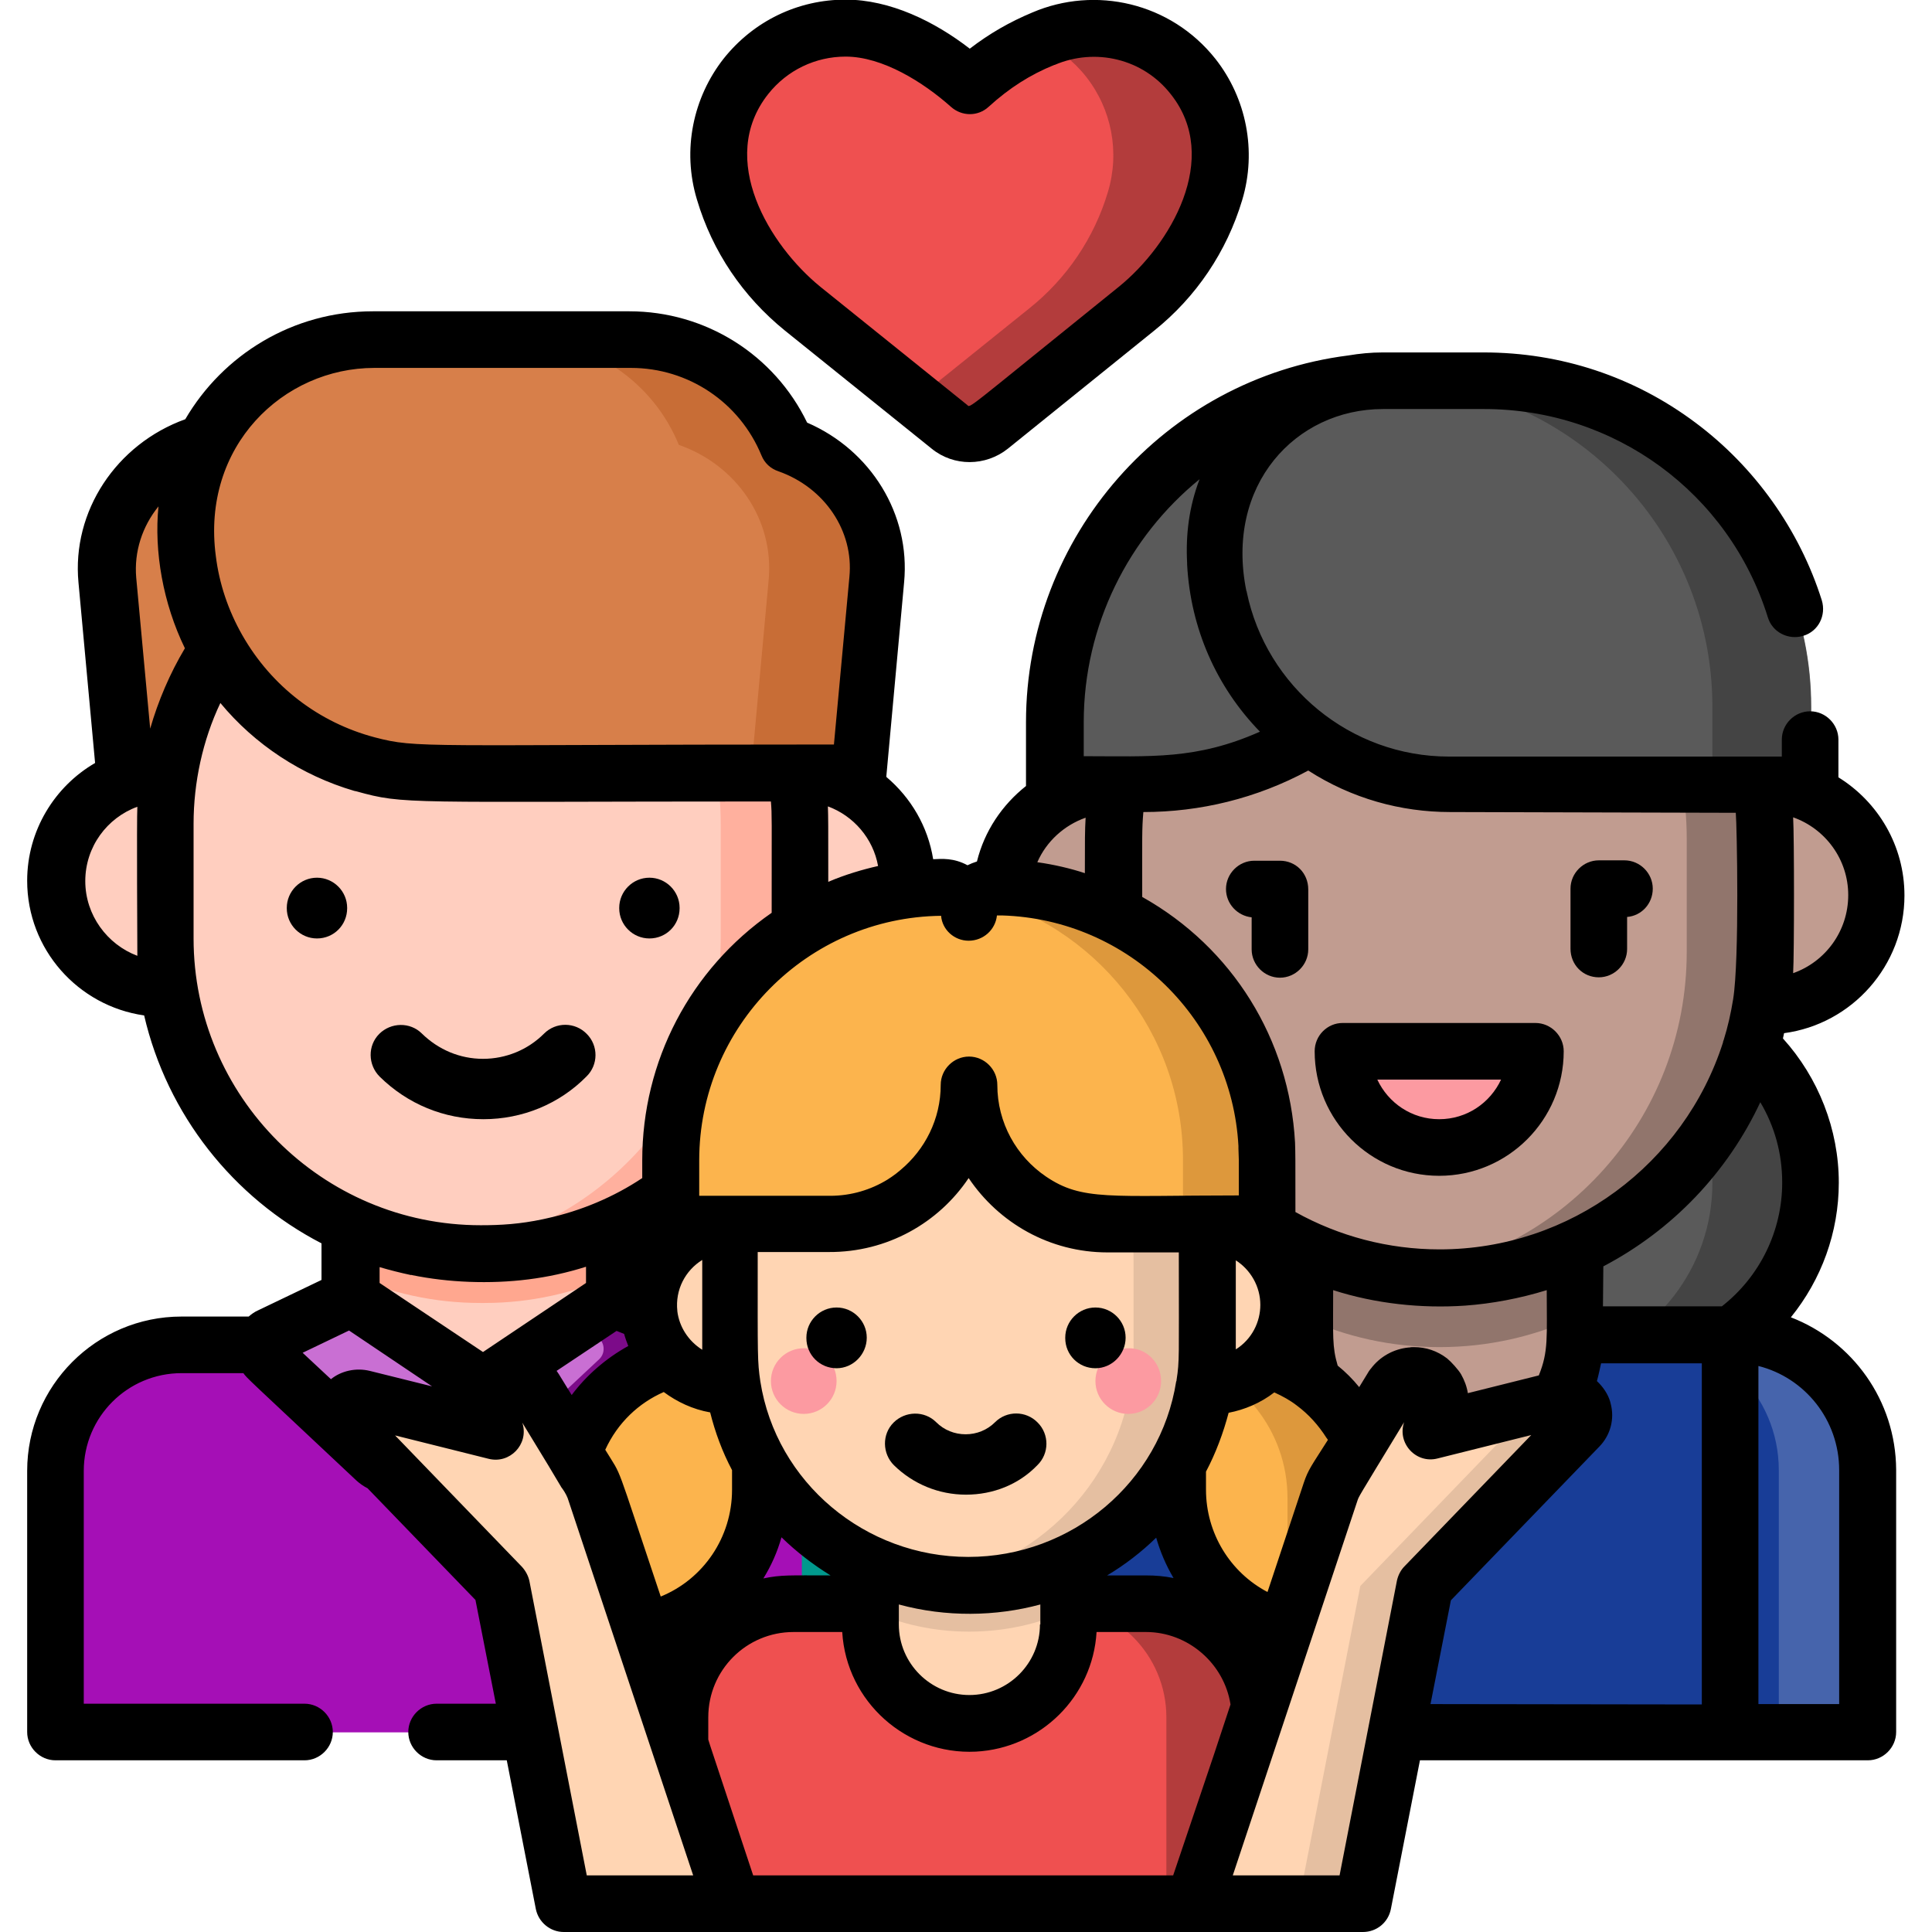 <?xml version="1.0" encoding="utf-8"?>
<!-- Generator: Adobe Illustrator 27.5.0, SVG Export Plug-In . SVG Version: 6.00 Build 0)  -->
<svg version="1.1" id="Layer_1" xmlns="http://www.w3.org/2000/svg" xmlns:xlink="http://www.w3.org/1999/xlink" x="0px" y="0px"
	 width="512px" height="512px" viewBox="0 0 512 512" style="enable-background:new 0 0 512 512;" xml:space="preserve">
<style type="text/css">
	.st0{fill:#D77F4A;}
	.st1{fill:#A50FB6;}
	.st2{fill:#82AEE3;}
	.st3{fill:#C96FD3;}
	.st4{fill:#FFCEBF;}
	.st5{fill:#01998D;}
	.st6{fill:#7C0B89;}
	.st7{fill:#FFA78F;}
	.st8{fill:none;}
	.st9{fill:#FFB09E;}
	.st10{fill:#C86D36;}
	.st11{fill:#5A5A5A;}
	.st12{fill:#444444;}
	.st13{fill:#183D97;}
	.st14{fill:#4664AC;}
	.st15{fill:#C19C90;}
	.st16{fill:#91756C;}
	.st17{fill:#FC9AA1;}
	.st18{fill:#EF5050;}
	.st19{fill:#B33C3C;}
	.st20{fill:#FFD5B3;}
	.st21{fill:#E5BFA1;}
	.st22{fill:#FCB44D;}
	.st23{fill:#DD983C;}
</style>
<g>
	<path class="st0" d="M112.1,115.9H65c-21.4,0-38.2,17.5-36.3,37.9l7.9,85.8h75.5V115.9z"/>
	<path class="st1" d="M206.6,356.5c-6.4,0-151,0-157.4,0h-1.1c-18.5,0-33.4,15-33.4,33.4v69.2h226.6v-69.2
		C241.3,372.6,228,356.5,206.6,356.5z"/>
	<path class="st2" d="M93.1,356.5c0.2,19.1,15.7,34.4,34.9,34.4c19.1,0,34.6-15.4,34.9-34.4H93.1z"/>
	<path class="st3" d="M128,367.4L93.1,344L72,354.1c-2.3,1.1-2.8,4.3-0.9,6.1L99.6,387c1.4,1.3,3.5,1.3,4.9,0.1L128,367.4z"/>
	<path class="st3" d="M128,367.4l34.9-23.4l21.1,10.2c2.3,1.1,2.8,4.3,0.9,6.1L156.4,387c-1.4,1.3-3.5,1.3-4.9,0.1L128,367.4z"/>
	<path class="st4" d="M162.9,272.6H93.1V344l34.9,23.4l34.9-23.4L162.9,272.6z"/>
	<path class="st5" d="M206.6,356.5c-1.7,0-13,0-28.8,0c21.4,0,34.7,16.2,34.7,33.4v69.2h28.8v-69.2
		C241.3,372.6,228,356.5,206.6,356.5L206.6,356.5z"/>
	<path class="st6" d="M184,354.1L162.9,344l-10.9,7.3l5.9,2.8c2.3,1.1,2.8,4.3,0.9,6.1l-18.6,17.4l11.3,9.5c1.4,1.2,3.6,1.2,4.9-0.1
		l28.5-26.8C186.8,358.4,186.3,355.3,184,354.1L184,354.1z"/>
	<path class="st7" d="M93.1,338c10.4,4.7,22,7.3,34.2,7.3h1.1c12.3,0,23.9-2.7,34.5-7.4v-67.9H93.1V338z"/>
	<path class="st4" d="M86.8,262H43.7c-15.8,0-28.6-12.8-28.6-28.6c0-15.8,12.8-28.6,28.6-28.6h43.1V262z"/>
	<path class="st4" d="M169,204.9H212c15.8,0,28.6,12.8,28.6,28.6S227.8,262,212,262H169V204.9z"/>
	<path class="st4" d="M128.4,332.2h-1.1c-46.1,0-83.5-37.4-83.5-83.5v-30.4c0-46.1,37.4-83.5,83.5-83.5h1.1
		c46.1,0,83.5,37.4,83.5,83.5v30.4C212,294.8,174.6,332.2,128.4,332.2L128.4,332.2z"/>
	<path class="st9" d="M128.4,134.7h-1.1c-3.4,0-6.7,0.2-9.9,0.6c41.5,4.9,73.6,40.2,73.6,83v30.4c0,42.8-32.2,78.1-73.6,83
		c3.3,0.4,6.6,0.6,9.9,0.6h1.1c46.1,0,83.5-37.4,83.5-83.5v-30.4C212,172.1,174.6,134.7,128.4,134.7L128.4,134.7z"/>
	<path class="st0" d="M208.7,117.9C202,101.6,186,90,167.2,90h-68c-27.6,0-50.1,22.4-50.1,50.1c0,35.2,28,63.8,62.9,64.8v0h115.7
		l4.7-51.3C234.1,137.5,223.7,123.1,208.7,117.9z"/>
	<path class="st10" d="M208.7,117.9C202,101.6,186,90,167.2,90h-28.8c18.8,0,34.8,11.5,41.5,27.9c15,5.2,25.3,19.6,23.8,35.8
		l-4.7,51.3h28.8l4.7-51.3C234.1,137.5,223.7,123.1,208.7,117.9z"/>
	<path class="st11" d="M430.8,362.5c-27.1,0-49.1-22-49.1-49.1c0-27.1,22-49.1,49.1-49.1c27.1,0,49.1,22,49.1,49.1
		C479.9,340.5,457.9,362.5,430.8,362.5z"/>
	<path class="st12" d="M430.8,264.3c-4.5,0-8.9,0.6-13.1,1.8c20.8,5.7,36.1,24.8,36.1,47.4c0,22.6-15.3,41.6-36.1,47.4
		c4.2,1.1,8.5,1.8,13.1,1.8c27.1,0,49.1-22,49.1-49.1C479.9,286.3,457.9,264.3,430.8,264.3z"/>
	<path class="st13" d="M494.9,459.1H266.5v-69.5c0-19.8,16.1-35.9,35.9-35.9H459c19.8,0,35.9,16.1,35.9,35.9L494.9,459.1z"/>
	<path class="st14" d="M459,353.7h-23.5c19.8,0,35.9,16.1,35.9,35.9v69.5h23.5v-69.5C494.9,369.7,478.8,353.7,459,353.7z"/>
	<path class="st13" d="M302.9,353.7h155.6v105.4H302.9V353.7z"/>
	<path class="st15" d="M381.6,389.5c-19.8,0-35.8-16-35.8-35.8v-86.2h71.7v86.2C417.5,373.5,401.4,389.5,381.6,389.5z"/>
	<path class="st16" d="M345.8,349.3c10.9,5,23,7.7,35.7,7.7c12.8,0,25-2.8,35.9-7.8v-81.8h-71.7V349.3z"/>
	<path class="st15" d="M339.3,266.6H295c-16.2,0-29.4-13.1-29.4-29.4s13.1-29.4,29.4-29.4h44.3V266.6z"/>
	<path class="st15" d="M423.7,207.9H468c16.2,0,29.4,13.1,29.4,29.4s-13.1,29.4-29.4,29.4h-44.3V207.9z"/>
	<path class="st4" d="M381.5,338.7c-47.7,0-86.4-38.7-86.4-86.4v-30.1c0-47.7,38.7-86.4,86.4-86.4c47.7,0,86.4,38.7,86.4,86.4v30.1
		C467.9,300.1,429.2,338.7,381.5,338.7L381.5,338.7z"/>
	<path class="st9" d="M381.5,135.9c-4,0-7.9,0.3-11.7,0.8c42.1,5.7,74.6,41.8,74.6,85.6v30.1c0,43.7-32.5,79.8-74.6,85.6
		c3.8,0.5,7.8,0.8,11.7,0.8c47.7,0,86.4-38.7,86.4-86.4v-30.1C467.9,174.5,429.2,135.9,381.5,135.9L381.5,135.9z"/>
	<path class="st15" d="M381.5,338.7c-47.7,0-86.4-38.7-86.4-86.4v-30.1c0-47.7,38.7-86.4,86.4-86.4c47.7,0,86.4,38.7,86.4,86.4v30.1
		C467.9,300.1,429.2,338.7,381.5,338.7L381.5,338.7z"/>
	<path class="st16" d="M381.5,135.9c-3.5,0-7,0.2-10.4,0.6c42.8,5.2,75.9,41.6,75.9,85.7v30.1c0,44.2-33.1,80.6-75.9,85.7
		c3.4,0.4,6.9,0.6,10.4,0.6c47.7,0,86.4-38.7,86.4-86.4v-30.1C467.9,174.5,429.2,135.9,381.5,135.9L381.5,135.9z"/>
	<path class="st11" d="M303.1,207.9h-23.3v-16.5c0-50,40.5-90.5,90.5-90.5h0.2c9.3,0,16.8,7.5,16.8,16.8v6.1
		C387.3,170.2,349.6,207.9,303.1,207.9z"/>
	<path class="st11" d="M479.9,207.9h-95.7c-34.4,0-62.2-27.9-62.2-62.2c0-24.7,20.1-44.8,44.8-44.8h26.8c47.7,0,86.4,38.7,86.4,86.4
		V207.9z"/>
	<path class="st12" d="M393.5,100.9h-26.1c47.7,0,86.4,38.7,86.4,86.4v20.7h26.1v-20.7C479.9,139.6,441.2,100.9,393.5,100.9z"/>
	<path class="st17" d="M407,278.6c0,14.1-11.4,25.5-25.5,25.5s-25.5-11.4-25.5-25.5H407z"/>
	<path class="st18" d="M251.6,113c3.2,2.5,7.7,2.5,10.8,0l38.8-31.3c9.9-8,17.1-18.7,20.8-30.9c3.2-10.5,1-21.9-5.8-30.6
		c-9.4-11.9-25.7-16.1-39.7-10c-7.6,3.2-13.8,7.3-19.6,12.5c-5.8-5.2-11.9-9.3-19.6-12.5c-14-6-30.3-1.9-39.7,10
		c-6.8,8.6-9,20-5.8,30.6c3.7,12.2,10.9,22.9,20.8,30.9L251.6,113z"/>
	<path class="st19" d="M316.2,20.3c-9.4-11.9-25.7-16.1-39.7-10c-0.3,0.1-0.6,0.3-0.9,0.4c4.7,2.2,8.9,5.4,12.2,9.6
		c6.8,8.6,9,20,5.8,30.6C290,63,282.7,73.8,272.8,81.7l-30.1,24.2l8.8,7.1c3.2,2.5,7.7,2.5,10.8,0l38.8-31.3
		c9.9-8,17.1-18.7,20.8-30.9C325.2,40.3,323,28.9,316.2,20.3L316.2,20.3z"/>
	<path class="st18" d="M213.3,425h-3.1c-16.6,0-30.1,13.5-30.1,30.1v49.4h153.6v-49.4c0-16.6-13.5-30.1-30.1-30.1H213.3z"/>
	<path class="st19" d="M303.6,425H279c16.6,0,30.1,13.5,30.1,30.1v49.4h24.7v-49.4C333.8,438.5,320.3,425,303.6,425z"/>
	<path class="st20" d="M256.8,456.7c-14.5,0-26.2-11.7-26.2-26.2v-63.1h52.5v63.1C283.1,445,271.3,456.7,256.8,456.7L256.8,456.7z"
		/>
	<path class="st21" d="M230.6,426.8c8,3.6,16.9,5.6,26.2,5.6c9.4,0,18.3-2,26.3-5.6v-59.4h-52.5L230.6,426.8z"/>
	<path class="st22" d="M350.3,433.1h13.1v-36.1c0-21.1-17.1-38.2-38.2-38.2h-13.1v36.1C312.1,416,329.2,433.1,350.3,433.1
		L350.3,433.1z"/>
	<path class="st23" d="M325.2,358.8h-13.1v1.1c16.7,4.1,29.1,19.1,29.1,37.1v35c2.9,0.7,6,1.1,9.1,1.1h13.1v-36.1
		C363.4,375.9,346.3,358.8,325.2,358.8L325.2,358.8z"/>
	<path class="st22" d="M163.2,433.1h-13.1v-36.1c0-21.1,17.1-38.2,38.2-38.2h13.1v36.1C201.4,416,184.3,433.1,163.2,433.1
		L163.2,433.1z"/>
	<path class="st20" d="M225.9,367.3h-32.5c-11.9,0-21.5-9.6-21.5-21.5c0-11.9,9.6-21.5,21.5-21.5h32.5V367.3z"/>
	<path class="st20" d="M287.5,324.4h32.5c11.9,0,21.5,9.6,21.5,21.5c0,11.9-9.6,21.5-21.5,21.5h-32.5V324.4z"/>
	<path class="st20" d="M256.8,271.6c-34.9,0-63.2,28-63.2,62.5v4.2v19.4c0,34.5,28.3,62.5,63.2,62.5s63.2-28,63.2-62.5V334
		C320,299.6,291.7,271.6,256.8,271.6L256.8,271.6z"/>
	<path class="st21" d="M256.8,271.6c-3.3,0-6.6,0.3-9.8,0.7c30.3,4.6,53.4,30.5,53.4,61.7v23.6c0,31.2-23.2,57.1-53.4,61.7
		c3.2,0.5,6.5,0.7,9.8,0.7c34.9,0,63.2-28,63.2-62.5V334C320,299.6,291.7,271.6,256.8,271.6L256.8,271.6z"/>
	<path class="st22" d="M263.4,235.1c-3.7,0-6.7,3-6.7,6.7c0-3.7-3-6.7-6.7-6.7c-40,0-72.3,32.4-72.3,72.3v16.9h42.2
		c20.3,0,36.8-16.5,36.8-36.8c0,20.3,16.5,36.8,36.8,36.8h42.2v-16.9C335.8,267.5,303.4,235.1,263.4,235.1z"/>
	<path class="st23" d="M263.4,235.1c-1.9,0-3.6,0.8-4.9,2.1c31.6,7.8,55,36.3,55,70.2v16.9h22.2v-16.9
		C335.8,267.5,303.4,235.1,263.4,235.1z"/>
	<path class="st20" d="M414.2,370.5l-35,8.7l2-5.2c1.1-2.9,0.2-6.2-2.3-8.1c-3.3-2.5-8.1-1.6-10.2,1.9l-13.5,22.3
		c-1.1,1.6-2,3.3-2.6,5.2l-36.3,109.1h44.8l16.4-84.1l40.9-42.4c0.8-0.8,1.3-1.9,1.3-3.1C419.8,372,417,369.8,414.2,370.5
		L414.2,370.5z"/>
	<path class="st21" d="M414.2,370.5l-11.7,2.9c0.1,0.4,0.2,0.9,0.2,1.4c0,1.2-0.4,2.3-1.3,3.1l-40.9,42.4l-16.4,84.1h17l16.4-84.1
		l40.9-42.4c0.8-0.8,1.3-1.9,1.3-3.1C419.8,372,417,369.8,414.2,370.5L414.2,370.5z"/>
	<path class="st20" d="M155.2,390.2l-13.5-22.3c-2.2-3.6-6.9-4.4-10.2-1.9c-2.5,1.9-3.4,5.2-2.3,8.1l2,5.2l-35-8.7
		c-2.8-0.7-5.5,1.4-5.5,4.3c0,1.2,0.4,2.3,1.3,3.1l40.9,42.4l16.4,84.1h44.8l-36.3-109.1C157.2,393.5,156.3,391.8,155.2,390.2
		L155.2,390.2z"/>
	<path d="M423.7,259c4.1,0,7.5-3.4,7.5-7.5v-8.5c3.8-0.3,6.8-3.5,6.8-7.5c0-4.1-3.4-7.5-7.5-7.5h-6.8c-4.1,0-7.5,3.4-7.5,7.5v15.9
		C416.2,255.7,419.5,259,423.7,259z"/>
	<path d="M339.2,228.1h-6.8c-4.1,0-7.5,3.4-7.5,7.5c0,3.9,3,7.1,6.8,7.5v8.5c0,4.1,3.4,7.5,7.5,7.5s7.5-3.4,7.5-7.5v-15.9
		C346.7,231.4,343.4,228.1,339.2,228.1L339.2,228.1z"/>
	<path d="M348.4,278.6c0,18.2,14.8,33,33,33s33-14.8,33-33c0-4.1-3.4-7.5-7.5-7.5h-51.1C351.8,271.1,348.4,274.4,348.4,278.6z
		 M397.8,286.1c-2.9,6.2-9.1,10.5-16.4,10.5c-7.3,0-13.5-4.3-16.4-10.5H397.8z"/>
	<path d="M208,87.6l38.9,31.3c5.9,4.8,14.3,4.7,20.2,0l38.8-31.3c11.1-8.9,19.2-20.9,23.3-34.6c3.9-13,1.1-27-7.1-37.4
		c-11.9-15-31.9-19.4-48.5-12.3c-6,2.5-11.4,5.6-16.6,9.6c-9.3-7.2-21.1-13-32.9-13c-12.7,0-24.4,5.7-32.3,15.6
		c-8.1,10.3-11.1,24.2-7.1,37.4C188.8,66.7,196.9,78.6,208,87.6L208,87.6z M203.6,24.9c5-6.3,12.5-9.9,20.5-9.9
		c9.8,0,20.6,6.8,27.9,13.3c2.9,2.6,7.2,2.6,10,0c5.5-5,11-8.5,17.4-11.1c0,0,0.1,0,0.1,0c10.7-4.6,23.4-1.7,30.8,7.8
		c13.4,16.9-0.1,39.9-13.8,51c-41.7,33.6-39.2,32.1-40.2,31.3l-38.9-31.3C204,65.1,189.9,42.2,203.6,24.9L203.6,24.9z"/>
	<path d="M474.6,349.1c8.1-10,12.7-22.5,12.7-35.7c0-14.1-5.4-27.8-14.8-38.2c0.1-0.5,0.2-0.9,0.3-1.4c18-2.4,31.9-17.9,31.9-36.5
		c0-13.2-7-24.8-17.5-31.3v-10c0-4.1-3.4-7.5-7.5-7.5s-7.5,3.4-7.5,7.5v4.5c-2.2,0-3.5,0-5.7,0h-82.5c-26.1,0-48.4-18.5-53.6-43.6
		c0-0.1,0-0.2-0.1-0.3c-5.7-28,13-48.2,36.2-48.2h26.8c34.6,0,64.9,22.2,75.2,55.2c1.2,4,5.5,6.1,9.4,4.9c4-1.2,6.1-5.4,4.9-9.4
		c-5.9-18.7-17.8-35.4-33.5-47.1c-16.3-12.2-35.7-18.6-56.1-18.6h-26.8c-3.1,0-6.1,0.3-9.1,0.8c-48.7,6.2-85.4,48-85.4,97.2v16.5
		c0,0.1,0,0.3,0,0.4c-6.3,5-11,11.9-13,20c-0.9,0.3-1.7,0.6-2.5,1c-3.7-2-6.8-1.7-9.1-1.6c-1.4-8.7-5.9-16.3-12.4-21.8
		c0-0.1,0-0.2,0-0.3l4.7-51.3c1.7-18-8.8-35-25.7-42.3c-8.7-18-26.9-29.5-47.1-29.5h-68c-21.2,0-39.7,11.5-49.7,28.6
		c-18.3,6.6-30.1,24.4-28.3,43.3l4.4,47.8c-10.7,6.2-18,17.9-18,31.2c0,18.2,13.5,33.2,31,35.7c6.1,26.3,23.6,48.3,47,60.4v9.7
		l-16.9,8.1c-0.9,0.4-1.7,1-2.4,1.6H48.1c-22.6,0-40.9,18.4-40.9,40.9v69.2c0,4.1,3.4,7.5,7.5,7.5h66c4.1,0,7.5-3.4,7.5-7.5
		s-3.4-7.5-7.5-7.5H22.2v-61.7c0-14.3,11.6-25.9,25.9-25.9h16.4c1,1.4,0.5,0.8,30,28.5c0.9,0.8,1.9,1.5,2.9,2L126,424l5.4,27.5
		h-15.7c-4.1,0-7.5,3.4-7.5,7.5s3.4,7.5,7.5,7.5h18.6l7.7,39.4c0.7,3.5,3.8,6.1,7.4,6.1h211.8c3.6,0,6.7-2.5,7.4-6.1l7.7-39.4h118.7
		c4.1,0,7.5-3.4,7.5-7.5v-69.5C502.4,371.1,490.9,355.4,474.6,349.1L474.6,349.1z M374.7,357c-0.4,0-0.8,0-1.2,0.1
		c-0.1,0-0.1,0-0.2,0c-4,0.4-7.6,2.4-10,5.6c0,0-0.1,0.1-0.1,0.1c-0.3,0.4-0.6,0.8-0.8,1.2l-2.2,3.6c-1.7-2.1-3.6-4-5.7-5.7
		c-1.5-5.1-1.2-7.6-1.2-20c11.2,3.6,23.4,4.9,35,4.1c7-0.5,14.5-1.9,21.6-4.1c0,12.5,0.5,16.2-2.1,22.6l-10.8,2.7l-8,2
		c-0.3-1.8-0.9-3.4-1.8-5c-0.7-1.2-2.6-3.3-3.7-4.2C380.9,358,377.9,357,374.7,357L374.7,357z M310.9,497H199.6l-11.4-34.4l-0.5-1.6
		v-5.9c0-12.5,10.1-22.6,22.6-22.6h12.9c1.1,18.5,17,32.6,35.4,31.7c17.2-0.9,31-14.6,32-31.7h13.1c11.1,0,20.7,8.3,22.4,19.2
		l-4.4,13.3L310.9,497z M92.5,352.6l22,14.8l-16.5-4.1c-3.7-0.9-7.6,0-10.3,2.2l-7.5-7L92.5,352.6z M256.7,312.2
		c8,11.9,21.5,19.7,36.8,19.7h18.9c0,0,0,0,0,0c0,0.7,0,1.4,0,2.2c0,25.7,0.2,26.5-0.6,31.6c0,0.1,0,0.3-0.1,0.4
		c-4.2,26.7-27.7,46.5-55.1,46.5c-27.3,0-50.9-19.7-55.1-46.5c-0.8-5.4-0.7-6.6-0.7-32.1c0-0.7,0-1.4,0-2.2c0,0,0,0,0,0h18.8
		C235.2,331.9,248.8,324,256.7,312.2z M274.9,228.5c2.4-5.5,7.1-9.8,12.8-11.8c-0.2,3.5-0.2,5.7-0.2,14.7
		C283.9,230.2,279.3,229.1,274.9,228.5z M345.5,393l-9.6,28.9c-9.9-5.2-16.3-15.6-16.3-27.1V390c2.6-4.9,4.6-10.3,6-15.6
		c4.2-0.8,8.5-2.6,12.1-5.4c2.2,1,4.2,2.1,6,3.5c0,0,0,0,0,0c3.1,2.3,5.7,5.2,7.8,8.5c0.1,0.1,0.2,0.3,0.3,0.4
		c0,0.1,0.1,0.1,0.1,0.2C347.6,388.4,346.7,389.4,345.5,393L345.5,393z M275.6,430.5c0,10.3-8.4,18.7-18.7,18.7
		c-10.3,0-18.7-8.4-18.7-18.7v-5.3c12.5,3.4,25.7,3.2,37.5,0V430.5z M160.4,384.2c3.3-7.2,8.9-12.4,15.5-15.3
		c3.5,2.6,7.7,4.6,12.3,5.4c1.3,5.2,3.2,10.4,5.8,15.3v5.2c0,12.6-7.6,23.7-18.9,28.3C162.5,385.6,165.2,392.1,160.4,384.2
		L160.4,384.2z M186.1,334v23.7c-3.8-2.4-6.1-6.2-6.6-10.2c0,0,0-0.1,0-0.1c-0.6-5.6,2.1-10.7,6.6-13.5
		C186.1,334,186.1,334,186.1,334L186.1,334z M165.4,353.5c0.3,1.1,0.7,2.2,1.1,3.2c-6,3.3-11.2,7.9-15,13l-3.5-5.7
		c-0.1-0.1-0.2-0.2-0.2-0.3c-0.1-0.1-0.2-0.3-0.3-0.4l15.9-10.6L165.4,353.5z M207.1,407.4c3.9,3.8,8.3,7.2,13,10.1
		c-10.7,0-13-0.2-17.8,0.8C204.4,414.9,206,411.3,207.1,407.4z M327.5,334c3.9,2.5,6.5,6.9,6.5,11.8c0,4.5-2.2,9.1-6.5,11.8V334
		C327.5,334,327.5,334,327.5,334z M306.4,407.5c1.1,3.8,2.6,7.3,4.6,10.7c-2.4-0.5-4.8-0.7-7.4-0.7h-10.2
		C298.1,414.7,302.5,411.3,306.4,407.5z M424.9,335.6c18.3-9.6,32.9-24.9,41.6-43.5c3.8,6.4,5.8,13.6,5.8,21.3
		c0,12.8-5.9,24.9-16,32.8h-31.5L424.9,335.6z M475.2,257.9c0.3-4.9,0.3-36.4,0-41.3c8.5,3,14.6,11.1,14.6,20.6
		C489.8,246.8,483.7,254.9,475.2,257.9z M460,215.4c0.3,3.1,1,38.9-0.7,49.4c-0.6,3.7-1.4,7.3-2.5,10.8c-0.1,0.2-0.2,0.5-0.2,0.7
		c-10.3,32.1-40.4,54.8-75.1,54.8c-13.6,0-26.7-3.5-38.2-9.9c0-14.6,0-15.3-0.1-18.4c-1.5-27.4-16.6-51.7-40.5-65.1
		c0-16.3-0.1-17.8,0.3-22.5c15,0,30-3.6,43.7-11c11.5,7.4,24.5,11,37.6,11L460,215.4z M287.2,200.4v-9c0-25.7,11.9-49.1,30.7-64.4
		c-2.8,7.3-3.7,14.7-3.3,22.2c0,0.1,0,0.3,0,0.4c0.9,16.8,7.7,32.4,19.3,44.3C317,201.4,305.1,200.4,287.2,200.4z M256.7,249.3
		c3.9,0,7.1-2.9,7.5-6.7c0.4,0,0.8,0,1.2,0c0,0,0,0,0.1,0c33.8,1,60.9,27.9,62.7,61.1c0,0.2,0,0.4,0,0.7c0,1,0.1,2,0.1,3v9.4
		c-34.2,0-41.5,1.5-51.1-5c-7.8-5.3-12.9-14.2-12.9-24.3c0-4.1-3.4-7.5-7.5-7.5c-4.1,0-7.5,3.4-7.5,7.5c0,9.1-4.2,17.2-10.7,22.6
		c-0.4,0.3-0.7,0.6-1.1,0.9c-0.8,0.6-1.5,1.1-2.3,1.6c-4.4,2.7-9.6,4.3-15.2,4.3c-7.1,0-26.9,0-34.7,0c0-5.5,0-4.1,0-9.4
		c0-35.4,28.6-64.4,64.1-64.8C249.7,246.4,252.9,249.3,256.7,249.3L256.7,249.3z M219.5,233.7c0-15.6,0-17-0.1-20
		c6.8,2.5,12,8.5,13.3,15.8C228.7,230.4,223.9,231.8,219.5,233.7L219.5,233.7z M99.2,97.5h68c15.2,0,28.8,9.1,34.6,23.2
		c0.8,2,2.4,3.5,4.5,4.2c12.2,4.3,20,15.8,18.8,28l-4.1,44.4c-109.7,0-110.2,1.1-121.7-1.9c-14.7-3.9-27.3-13.4-35.1-27.1
		c0,0,0,0,0,0c-3.7-6.5-6.1-13.6-7-20.9c0,0,0,0,0,0C53.3,118.2,75.1,97.5,99.2,97.5L99.2,97.5z M42,134.2
		c-1.2,11.9,1.2,25.7,7,37.6c-4,6.7-7.1,14-9.2,21.3l-3.7-40C35.5,146.2,37.7,139.5,42,134.2L42,134.2z M22.6,233.5
		c0-9.1,5.8-16.8,13.8-19.7c-0.2,3.1,0,38.7,0,39.5C28.4,250.3,22.6,242.5,22.6,233.5z M51.3,248.7v-30.4c0-10.9,2.4-22.1,7.1-32
		c9.1,11,21.5,19.2,35.5,23.3c0.2,0,0.3,0.1,0.5,0.1c13,3.6,12.3,2.7,109.9,2.7c0.3,3.9,0.2,3.4,0.2,29.5
		c-21.6,15-34.3,39.3-34.3,65.6v4.7c-7.5,5-16.2,8.7-25.4,10.7c-0.3,0.1-0.6,0.1-0.9,0.2c-6.1,1.3-11.2,1.6-16.5,1.6
		C85.3,324.7,51.3,290.5,51.3,248.7L51.3,248.7z M109.1,337.9c4.9,1,10,1.6,15.2,1.8c10.7,0.4,20.9-0.8,31-4v4.3L128,358.3
		L100.6,340v-4.2c2.7,0.8,5.5,1.5,8.3,2.1C109,337.8,109,337.9,109.1,337.9L109.1,337.9z M180.1,497h-24.6l-15.2-78
		c-0.3-1.4-1-2.7-2-3.8c-3.4-3.5-30.2-31.3-33.6-34.8c15.5,3.9,0.9,0.2,24.8,6.2c5.6,1.4,10.6-3.8,9-9.3c0-0.1-0.1-0.2-0.1-0.3
		c8.6,14.1,6.4,10.5,10.4,17.2c0.1,0.1,0.2,0.3,0.3,0.4c0.7,1,1.3,2.1,1.6,3.2l33,99.2L180.1,497L180.1,497z M355,497h-28.3l33-99.2
		c0.5-1.4-0.5,0.3,12.4-20.9c-1.9,5.6,3.2,11.1,8.9,9.6l24.8-6.2l-33.6,34.8c-1,1-1.7,2.4-2,3.8L355,497z M379.1,451.6l5.4-27.5
		l39.4-40.8c2.8-2.9,4.1-7.2,2.9-11.5c0-0.1-0.1-0.3-0.1-0.4c-0.6-2-1.9-3.9-3.5-5.4c0.4-1.4,0.9-3.8,1.1-4.7H451v90.4L379.1,451.6
		L379.1,451.6z M487.4,451.6H466V362c12.3,3.1,21.4,14.3,21.4,27.6V451.6z"/>
	<g>
		<g id="path3953_00000120547096685346743400000013065396398265023159_">
			<path d="M84,248.7c-4.4,0-8-3.6-8-8v-0.1c0-4.4,3.6-8,8-8s8,3.6,8,8v0.1C92,245.1,88.5,248.7,84,248.7z"/>
		</g>
		<g id="path3957_00000029749486026774880760000004778369111494946981_">
			<path d="M172.1,248.7c-4.4,0-8-3.6-8-8v-0.1c0-4.4,3.6-8,8-8s8,3.6,8,8v0.1C180.1,245.1,176.6,248.7,172.1,248.7z"/>
		</g>
		<g id="path3961_00000083056061299801648630000015759782741589427370_">
			<path d="M128.1,296.6c-10.4,0-20.1-4-27.5-11.3c-3.1-3.1-3.2-8.2-0.1-11.3s8.2-3.2,11.3-0.1c4.4,4.3,10.1,6.7,16.2,6.7
				c6.1,0,11.9-2.4,16.2-6.7c3.1-3.1,8.2-3.1,11.3,0.1c3.1,3.1,3.1,8.2-0.1,11.3C148.2,292.6,138.4,296.6,128.1,296.6z"/>
		</g>
	</g>
	<g>
		<g id="path4045_00000119834763141207904450000001116434722773209746_">
			<path class="st17" d="M221.7,366c0,4.8-3.9,8.7-8.7,8.7c-4.8,0-8.7-3.9-8.7-8.7c0-4.8,3.9-8.7,8.7-8.7
				C217.8,357.2,221.7,361.1,221.7,366"/>
		</g>
		<g id="path4049_00000134941390303625098840000006641199357281963663_">
			<path class="st17" d="M307.7,366c0,4.8-3.9,8.7-8.7,8.7c-4.8,0-8.7-3.9-8.7-8.7c0-4.8,3.9-8.7,8.7-8.7
				C303.8,357.2,307.7,361.1,307.7,366"/>
		</g>
		<g id="path4081_00000109711398496390801370000005783859730483778727_">
			<path d="M256,396.1c-7.2,0-14-2.8-19.1-7.8c-3.1-3.1-3.2-8.2-0.1-11.3c3.1-3.1,8.2-3.2,11.3-0.1c2.1,2.1,4.9,3.2,7.8,3.2
				c2.9,0,5.7-1.1,7.8-3.2c3.1-3.1,8.2-3.1,11.3,0.1c3.1,3.1,3.1,8.2-0.1,11.3C270,393.4,263.2,396.1,256,396.1z"/>
		</g>
		<g id="path4085_00000157270223371725408270000000032249871802781321_">
			<path d="M221.7,362.6c-4.4,0-8-3.5-8-8v-0.1c0-4.4,3.6-8,8-8s8,3.6,8,8S226.1,362.6,221.7,362.6z"/>
		</g>
		<g id="path4089_00000116196037900457362820000006960485077679155344_">
			<path d="M290.3,362.6c-4.4,0-8-3.5-8-8v-0.1c0-4.4,3.6-8,8-8s8,3.6,8,8S294.7,362.6,290.3,362.6z"/>
		</g>
	</g>
</g>
</svg>

